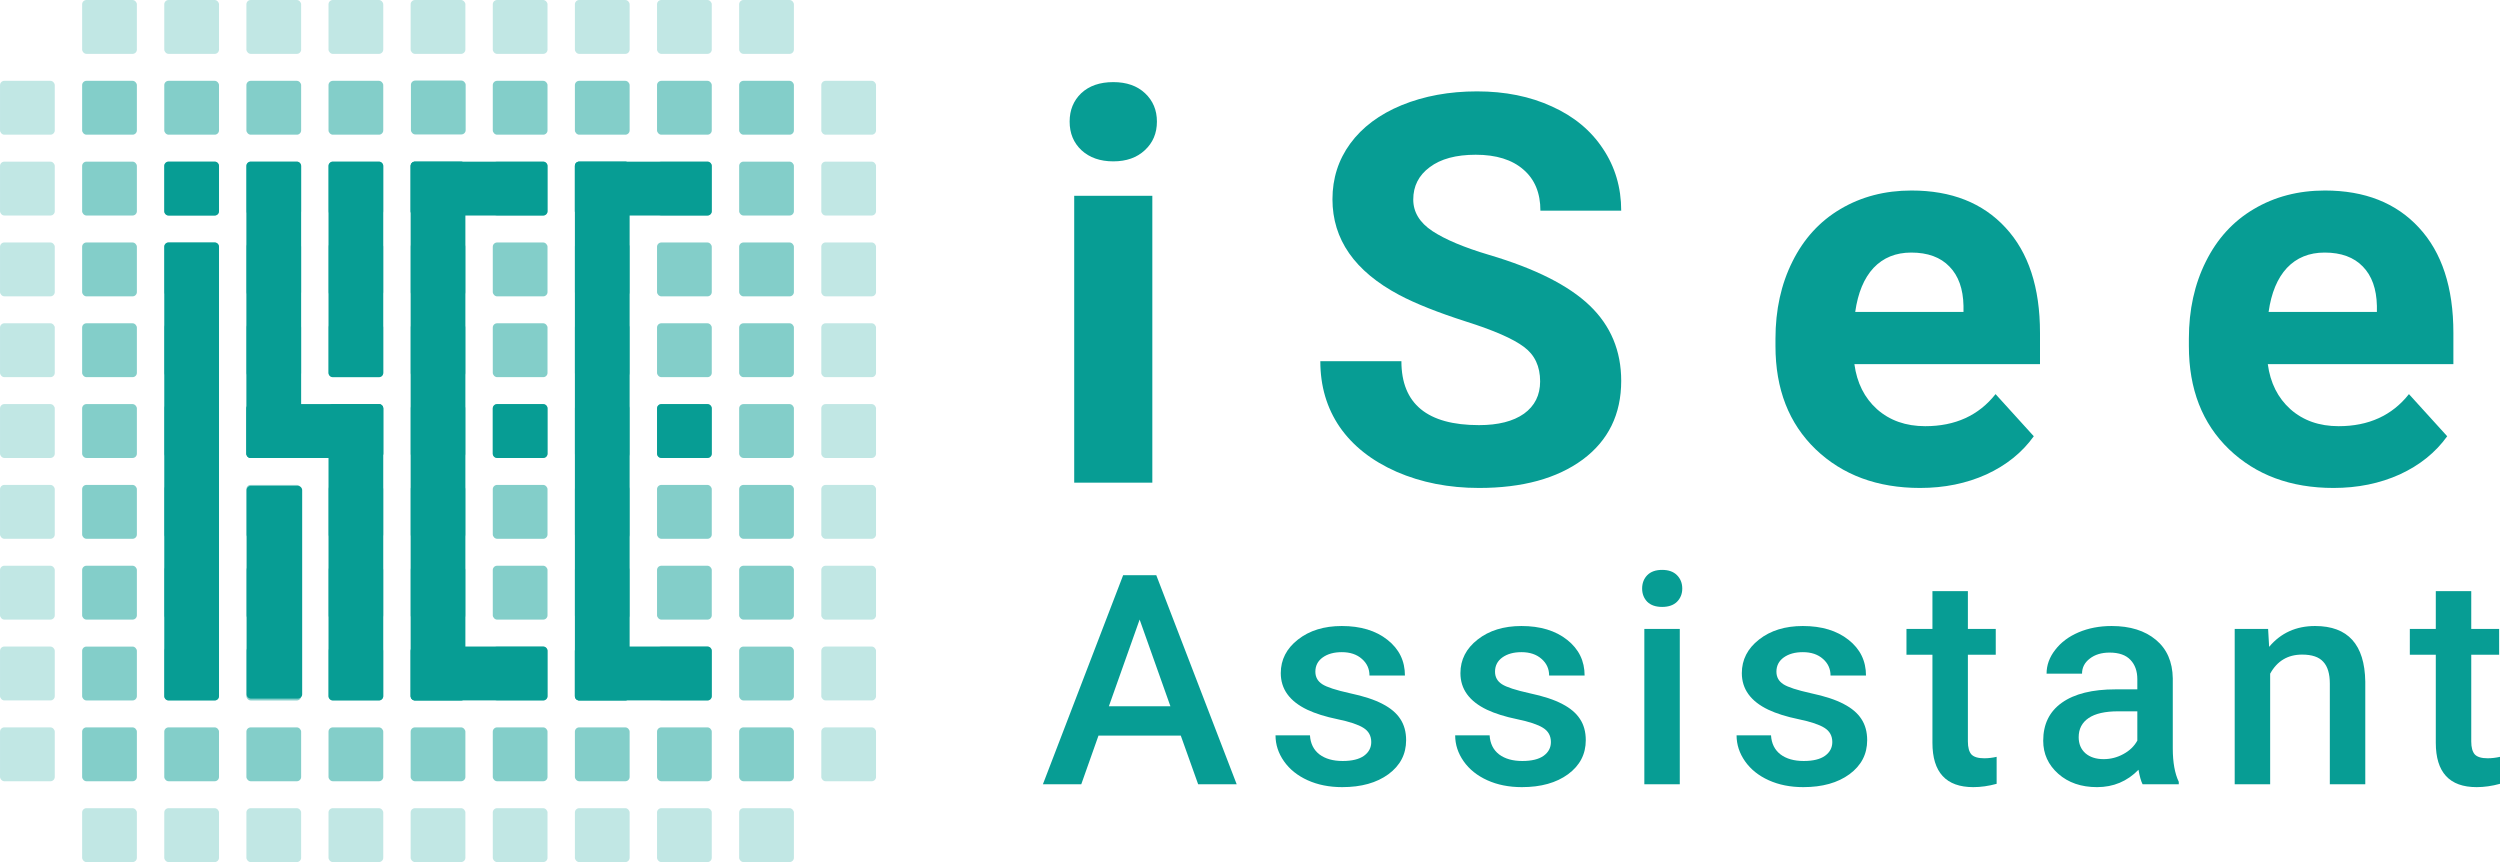 <svg width="116" height="40" viewBox="0 0 116 40" fill="none" xmlns="http://www.w3.org/2000/svg">
<path d="M53.468 22.395H49.843V9.086H53.468V22.395ZM49.631 5.642C49.631 5.109 49.81 4.671 50.168 4.326C50.535 3.982 51.031 3.81 51.656 3.81C52.272 3.81 52.764 3.982 53.13 4.326C53.497 4.671 53.681 5.109 53.681 5.642C53.681 6.184 53.493 6.626 53.118 6.971C52.751 7.315 52.264 7.487 51.656 7.487C51.047 7.487 50.556 7.315 50.181 6.971C49.814 6.626 49.631 6.184 49.631 5.642Z" fill="#079D94"/>
<path d="M71.462 17.696C71.462 16.999 71.212 16.466 70.712 16.097C70.212 15.72 69.312 15.326 68.013 14.916C66.713 14.498 65.683 14.088 64.925 13.687C62.859 12.588 61.826 11.108 61.826 9.246C61.826 8.279 62.1 7.418 62.651 6.663C63.209 5.901 64.004 5.306 65.038 4.88C66.079 4.454 67.246 4.24 68.537 4.24C69.837 4.24 70.996 4.474 72.012 4.941C73.029 5.401 73.816 6.052 74.374 6.897C74.941 7.742 75.224 8.701 75.224 9.775H71.475C71.475 8.955 71.212 8.32 70.687 7.869C70.162 7.41 69.425 7.18 68.475 7.18C67.558 7.18 66.846 7.373 66.338 7.758C65.829 8.135 65.575 8.635 65.575 9.259C65.575 9.841 65.871 10.329 66.463 10.722C67.063 11.116 67.942 11.485 69.1 11.829C71.233 12.461 72.787 13.244 73.762 14.178C74.737 15.113 75.224 16.278 75.224 17.672C75.224 19.221 74.629 20.439 73.437 21.325C72.245 22.202 70.641 22.641 68.625 22.641C67.225 22.641 65.95 22.39 64.8 21.89C63.65 21.382 62.771 20.689 62.163 19.812C61.563 18.934 61.263 17.918 61.263 16.761H65.025C65.025 18.738 66.225 19.726 68.625 19.726C69.516 19.726 70.212 19.549 70.712 19.197C71.212 18.836 71.462 18.336 71.462 17.696Z" fill="#079D94"/>
<path d="M89.094 22.641C87.111 22.641 85.494 22.042 84.244 20.845C83.003 19.648 82.382 18.053 82.382 16.06V15.716C82.382 14.379 82.644 13.186 83.169 12.137C83.694 11.079 84.436 10.267 85.394 9.701C86.361 9.127 87.461 8.84 88.694 8.84C90.544 8.84 91.998 9.414 93.056 10.562C94.123 11.71 94.656 13.338 94.656 15.445V16.897H86.044C86.161 17.766 86.511 18.463 87.094 18.988C87.686 19.512 88.431 19.775 89.331 19.775C90.723 19.775 91.81 19.279 92.594 18.287L94.368 20.242C93.827 20.997 93.094 21.587 92.169 22.013C91.244 22.431 90.219 22.641 89.094 22.641ZM88.681 11.719C87.965 11.719 87.382 11.956 86.931 12.432C86.49 12.908 86.207 13.588 86.082 14.474H91.106V14.191C91.09 13.404 90.873 12.797 90.456 12.37C90.04 11.936 89.448 11.719 88.681 11.719Z" fill="#079D94"/>
<path d="M108.275 22.641C106.292 22.641 104.676 22.042 103.426 20.845C102.184 19.648 101.564 18.053 101.564 16.06V15.716C101.564 14.379 101.826 13.186 102.351 12.137C102.876 11.079 103.617 10.267 104.576 9.701C105.542 9.127 106.642 8.84 107.875 8.84C109.725 8.84 111.179 9.414 112.238 10.562C113.304 11.71 113.837 13.338 113.837 15.445V16.897H105.226C105.342 17.766 105.692 18.463 106.276 18.988C106.867 19.512 107.613 19.775 108.513 19.775C109.904 19.775 110.992 19.279 111.775 18.287L113.55 20.242C113.008 20.997 112.275 21.587 111.35 22.013C110.425 22.431 109.4 22.641 108.275 22.641ZM107.863 11.719C107.146 11.719 106.563 11.956 106.113 12.432C105.671 12.908 105.388 13.588 105.263 14.474H110.288V14.191C110.271 13.404 110.054 12.797 109.638 12.37C109.221 11.936 108.63 11.719 107.863 11.719Z" fill="#079D94"/>
<path d="M54.788 34.131H50.97L50.171 36.389H48.391L52.114 26.689H53.651L57.382 36.389H55.594L54.788 34.131ZM51.451 32.772H54.308L52.879 28.748L51.451 32.772Z" fill="#079D94"/>
<path d="M63.626 34.431C63.626 34.142 63.504 33.922 63.26 33.771C63.021 33.62 62.621 33.487 62.062 33.371C61.502 33.256 61.035 33.109 60.66 32.932C59.839 32.541 59.428 31.974 59.428 31.233C59.428 30.611 59.694 30.091 60.227 29.674C60.76 29.256 61.437 29.047 62.258 29.047C63.134 29.047 63.84 29.261 64.377 29.687C64.919 30.113 65.189 30.666 65.189 31.346H63.544C63.544 31.035 63.427 30.777 63.192 30.573C62.958 30.364 62.646 30.26 62.258 30.26C61.897 30.26 61.601 30.342 61.371 30.507C61.145 30.671 61.033 30.891 61.033 31.166C61.033 31.415 61.139 31.608 61.351 31.746C61.563 31.884 61.992 32.023 62.637 32.166C63.282 32.303 63.788 32.47 64.154 32.665C64.524 32.856 64.797 33.087 64.973 33.358C65.153 33.629 65.244 33.958 65.244 34.344C65.244 34.993 64.971 35.519 64.424 35.923C63.878 36.323 63.163 36.523 62.278 36.523C61.678 36.523 61.143 36.416 60.674 36.203C60.204 35.99 59.839 35.697 59.577 35.323C59.315 34.95 59.184 34.548 59.184 34.118H60.782C60.805 34.499 60.951 34.795 61.222 35.004C61.493 35.208 61.852 35.31 62.299 35.31C62.732 35.31 63.061 35.23 63.287 35.07C63.513 34.906 63.626 34.693 63.626 34.431Z" fill="#079D94"/>
<path d="M71.962 34.431C71.962 34.142 71.84 33.922 71.596 33.771C71.357 33.62 70.957 33.487 70.398 33.371C69.838 33.256 69.371 33.109 68.996 32.932C68.175 32.541 67.764 31.974 67.764 31.233C67.764 30.611 68.03 30.091 68.563 29.674C69.096 29.256 69.773 29.047 70.594 29.047C71.47 29.047 72.176 29.261 72.713 29.687C73.255 30.113 73.526 30.666 73.526 31.346H71.88C71.88 31.035 71.763 30.777 71.528 30.573C71.294 30.364 70.982 30.26 70.594 30.26C70.233 30.26 69.937 30.342 69.707 30.507C69.481 30.671 69.369 30.891 69.369 31.166C69.369 31.415 69.475 31.608 69.687 31.746C69.899 31.884 70.328 32.023 70.973 32.166C71.619 32.303 72.124 32.47 72.49 32.665C72.86 32.856 73.133 33.087 73.309 33.358C73.49 33.629 73.58 33.958 73.58 34.344C73.58 34.993 73.307 35.519 72.76 35.923C72.214 36.323 71.499 36.523 70.614 36.523C70.014 36.523 69.479 36.416 69.01 36.203C68.54 35.99 68.175 35.697 67.913 35.323C67.651 34.95 67.52 34.548 67.52 34.118H69.118C69.141 34.499 69.287 34.795 69.558 35.004C69.829 35.208 70.188 35.31 70.635 35.31C71.068 35.31 71.397 35.23 71.623 35.07C71.849 34.906 71.962 34.693 71.962 34.431Z" fill="#079D94"/>
<path d="M77.942 36.389H76.297V29.181H77.942V36.389ZM76.195 27.309C76.195 27.06 76.274 26.853 76.432 26.689C76.594 26.525 76.825 26.443 77.123 26.443C77.42 26.443 77.651 26.525 77.813 26.689C77.976 26.853 78.057 27.06 78.057 27.309C78.057 27.553 77.976 27.757 77.813 27.922C77.651 28.081 77.42 28.161 77.123 28.161C76.825 28.161 76.594 28.081 76.432 27.922C76.274 27.757 76.195 27.553 76.195 27.309Z" fill="#079D94"/>
<path d="M85.019 34.431C85.019 34.142 84.897 33.922 84.653 33.771C84.414 33.62 84.014 33.487 83.455 33.371C82.895 33.256 82.428 33.109 82.053 32.932C81.232 32.541 80.821 31.974 80.821 31.233C80.821 30.611 81.087 30.091 81.62 29.674C82.153 29.256 82.829 29.047 83.651 29.047C84.527 29.047 85.233 29.261 85.77 29.687C86.312 30.113 86.582 30.666 86.582 31.346H84.937C84.937 31.035 84.82 30.777 84.585 30.573C84.351 30.364 84.039 30.26 83.651 30.26C83.29 30.26 82.994 30.342 82.764 30.507C82.538 30.671 82.426 30.891 82.426 31.166C82.426 31.415 82.532 31.608 82.744 31.746C82.956 31.884 83.385 32.023 84.03 32.166C84.675 32.303 85.181 32.47 85.547 32.665C85.917 32.856 86.19 33.087 86.366 33.358C86.546 33.629 86.637 33.958 86.637 34.344C86.637 34.993 86.364 35.519 85.817 35.923C85.271 36.323 84.556 36.523 83.671 36.523C83.071 36.523 82.536 36.416 82.067 36.203C81.597 35.99 81.232 35.697 80.97 35.323C80.708 34.95 80.577 34.548 80.577 34.118H82.175C82.198 34.499 82.344 34.795 82.615 35.004C82.886 35.208 83.245 35.31 83.692 35.31C84.125 35.31 84.454 35.23 84.68 35.07C84.906 34.906 85.019 34.693 85.019 34.431Z" fill="#079D94"/>
<path d="M91.31 27.429V29.181H92.603V30.38H91.31V34.404C91.31 34.679 91.364 34.879 91.472 35.004C91.585 35.124 91.784 35.184 92.068 35.184C92.258 35.184 92.45 35.161 92.644 35.117V36.369C92.269 36.472 91.908 36.523 91.561 36.523C90.297 36.523 89.665 35.836 89.665 34.464V30.38H88.46V29.181H89.665V27.429H91.31Z" fill="#079D94"/>
<path d="M99.416 36.389C99.344 36.252 99.281 36.027 99.226 35.717C98.703 36.254 98.062 36.523 97.304 36.523C96.568 36.523 95.968 36.316 95.503 35.903C95.038 35.49 94.805 34.979 94.805 34.371C94.805 33.602 95.094 33.014 95.672 32.605C96.254 32.192 97.085 31.986 98.163 31.986H99.172V31.513C99.172 31.14 99.066 30.842 98.854 30.62C98.642 30.393 98.319 30.28 97.886 30.28C97.511 30.28 97.204 30.373 96.965 30.56C96.726 30.742 96.606 30.975 96.606 31.259H94.961C94.961 30.864 95.094 30.495 95.361 30.154C95.627 29.807 95.988 29.536 96.444 29.341C96.904 29.145 97.416 29.047 97.981 29.047C98.838 29.047 99.522 29.261 100.032 29.687C100.542 30.109 100.804 30.704 100.817 31.473V34.724C100.817 35.372 100.91 35.89 101.095 36.276V36.389H99.416ZM97.608 35.224C97.933 35.224 98.238 35.146 98.522 34.99C98.811 34.835 99.028 34.626 99.172 34.364V33.005H98.285C97.676 33.005 97.218 33.109 96.911 33.318C96.604 33.527 96.451 33.822 96.451 34.204C96.451 34.515 96.554 34.764 96.762 34.95C96.974 35.133 97.256 35.224 97.608 35.224Z" fill="#079D94"/>
<path d="M105.24 29.181L105.288 30.014C105.829 29.369 106.54 29.047 107.42 29.047C108.946 29.047 109.722 29.907 109.749 31.626V36.389H108.104V31.719C108.104 31.262 108.003 30.924 107.799 30.706C107.601 30.484 107.274 30.373 106.818 30.373C106.154 30.373 105.66 30.669 105.335 31.259V36.389H103.69V29.181H105.24Z" fill="#079D94"/>
<path d="M114.666 27.429V29.181H115.96V30.38H114.666V34.404C114.666 34.679 114.721 34.879 114.829 35.004C114.942 35.124 115.14 35.184 115.425 35.184C115.614 35.184 115.806 35.161 116 35.117V36.369C115.626 36.472 115.264 36.523 114.917 36.523C113.653 36.523 113.021 35.836 113.021 34.464V30.38H111.816V29.181H113.021V27.429H114.666Z" fill="#079D94"/>
<g opacity="0.5">
<g opacity="0.5">
<rect x="6.351" y="2.5" width="2.54" height="2.5" rx="0.2" transform="rotate(-180 6.351 2.5)" fill="#079D94"/>
<rect x="10.162" y="2.5" width="2.54" height="2.5" rx="0.2" transform="rotate(-180 10.162 2.5)" fill="#079D94"/>
<rect x="13.973" y="2.5" width="2.54" height="2.5" rx="0.2" transform="rotate(-180 13.973 2.5)" fill="#079D94"/>
<rect x="17.783" y="2.5" width="2.54" height="2.5" rx="0.2" transform="rotate(-180 17.783 2.5)" fill="#079D94"/>
<rect x="21.594" y="2.5" width="2.54" height="2.5" rx="0.2" transform="rotate(-180 21.594 2.5)" fill="#079D94"/>
<rect x="25.405" y="2.5" width="2.54" height="2.5" rx="0.2" transform="rotate(-180 25.405 2.5)" fill="#079D94"/>
<rect x="29.215" y="2.5" width="2.54" height="2.5" rx="0.2" transform="rotate(-180 29.215 2.5)" fill="#079D94"/>
<rect x="33.026" y="2.5" width="2.54" height="2.5" rx="0.2" transform="rotate(-180 33.026 2.5)" fill="#079D94"/>
<rect x="36.837" y="2.5" width="2.54" height="2.5" rx="0.2" transform="rotate(-180 36.837 2.5)" fill="#079D94"/>
</g>
<rect x="6.351" y="6.25" width="2.54" height="2.5" rx="0.2" transform="rotate(-180 6.351 6.25)" fill="#079D94"/>
<rect x="10.162" y="6.25" width="2.54" height="2.5" rx="0.2" transform="rotate(-180 10.162 6.25)" fill="#079D94"/>
<rect x="13.973" y="6.25" width="2.54" height="2.5" rx="0.2" transform="rotate(-180 13.973 6.25)" fill="#079D94"/>
<rect x="17.783" y="6.25" width="2.54" height="2.5" rx="0.2" transform="rotate(-180 17.783 6.25)" fill="#079D94"/>
<rect x="21.607" y="6.238" width="2.54" height="2.5" rx="0.2" transform="rotate(-180 21.607 6.238)" fill="#079D94"/>
<rect x="25.405" y="6.25" width="2.54" height="2.5" rx="0.2" transform="rotate(-180 25.405 6.25)" fill="#079D94"/>
<rect x="29.215" y="6.25" width="2.54" height="2.5" rx="0.2" transform="rotate(-180 29.215 6.25)" fill="#079D94"/>
<rect x="33.026" y="6.25" width="2.54" height="2.5" rx="0.2" transform="rotate(-180 33.026 6.25)" fill="#079D94"/>
<rect x="36.837" y="6.25" width="2.54" height="2.5" rx="0.2" transform="rotate(-180 36.837 6.25)" fill="#079D94"/>
<rect x="6.351" y="10" width="2.54" height="2.5" rx="0.2" transform="rotate(-180 6.351 10)" fill="#079D94"/>
<rect x="10.162" y="10" width="2.54" height="2.5" rx="0.2" transform="rotate(-180 10.162 10)" fill="#079D94"/>
<rect x="13.973" y="10" width="2.54" height="2.5" rx="0.2" transform="rotate(-180 13.973 10)" fill="#079D94"/>
<rect x="17.783" y="10" width="2.54" height="2.5" rx="0.2" transform="rotate(-180 17.783 10)" fill="#079D94"/>
<rect x="21.594" y="10" width="2.54" height="2.5" rx="0.2" transform="rotate(-180 21.594 10)" fill="#079D94"/>
<rect x="25.405" y="10" width="2.54" height="2.5" rx="0.2" transform="rotate(-180 25.405 10)" fill="#079D94"/>
<rect x="29.215" y="10" width="2.54" height="2.5" rx="0.2" transform="rotate(-180 29.215 10)" fill="#079D94"/>
<rect x="33.026" y="10" width="2.54" height="2.5" rx="0.2" transform="rotate(-180 33.026 10)" fill="#079D94"/>
<rect x="36.837" y="10" width="2.54" height="2.5" rx="0.2" transform="rotate(-180 36.837 10)" fill="#079D94"/>
<rect x="6.351" y="13.751" width="2.54" height="2.5" rx="0.2" transform="rotate(-180 6.351 13.751)" fill="#079D94"/>
<rect x="10.162" y="13.751" width="2.54" height="2.5" rx="0.2" transform="rotate(-180 10.162 13.751)" fill="#079D94"/>
<rect x="13.973" y="13.751" width="2.54" height="2.5" rx="0.2" transform="rotate(-180 13.973 13.751)" fill="#079D94"/>
<rect x="17.783" y="13.751" width="2.54" height="2.5" rx="0.2" transform="rotate(-180 17.783 13.751)" fill="#079D94"/>
<rect x="21.594" y="13.751" width="2.54" height="2.5" rx="0.2" transform="rotate(-180 21.594 13.751)" fill="#079D94"/>
<rect x="25.405" y="13.751" width="2.54" height="2.5" rx="0.2" transform="rotate(-180 25.405 13.751)" fill="#079D94"/>
<rect x="29.215" y="13.751" width="2.54" height="2.5" rx="0.2" transform="rotate(-180 29.215 13.751)" fill="#079D94"/>
<rect x="33.026" y="13.751" width="2.54" height="2.5" rx="0.2" transform="rotate(-180 33.026 13.751)" fill="#079D94"/>
<rect x="36.837" y="13.751" width="2.54" height="2.5" rx="0.2" transform="rotate(-180 36.837 13.751)" fill="#079D94"/>
<rect x="6.351" y="17.5" width="2.54" height="2.5" rx="0.2" transform="rotate(-180 6.351 17.5)" fill="#079D94"/>
<rect x="10.162" y="17.5" width="2.54" height="2.5" rx="0.2" transform="rotate(-180 10.162 17.5)" fill="#079D94"/>
<rect x="13.973" y="17.5" width="2.54" height="2.5" rx="0.2" transform="rotate(-180 13.973 17.5)" fill="#079D94"/>
<rect x="17.783" y="17.5" width="2.54" height="2.5" rx="0.2" transform="rotate(-180 17.783 17.5)" fill="#079D94"/>
<rect x="21.594" y="17.5" width="2.54" height="2.5" rx="0.2" transform="rotate(-180 21.594 17.5)" fill="#079D94"/>
<rect x="25.405" y="17.5" width="2.54" height="2.5" rx="0.2" transform="rotate(-180 25.405 17.5)" fill="#079D94"/>
<rect x="29.215" y="17.5" width="2.54" height="2.5" rx="0.2" transform="rotate(-180 29.215 17.5)" fill="#079D94"/>
<rect x="33.026" y="17.5" width="2.54" height="2.5" rx="0.2" transform="rotate(-180 33.026 17.5)" fill="#079D94"/>
<rect x="36.837" y="17.5" width="2.54" height="2.5" rx="0.2" transform="rotate(-180 36.837 17.5)" fill="#079D94"/>
<rect x="6.351" y="21.25" width="2.54" height="2.5" rx="0.2" transform="rotate(-180 6.351 21.25)" fill="#079D94"/>
<rect x="10.162" y="21.25" width="2.54" height="2.5" rx="0.2" transform="rotate(-180 10.162 21.25)" fill="#079D94"/>
<rect x="13.973" y="21.25" width="2.54" height="2.5" rx="0.2" transform="rotate(-180 13.973 21.25)" fill="#079D94"/>
<rect x="17.783" y="21.25" width="2.54" height="2.5" rx="0.2" transform="rotate(-180 17.783 21.25)" fill="#079D94"/>
<rect x="21.594" y="21.25" width="2.54" height="2.5" rx="0.2" transform="rotate(-180 21.594 21.25)" fill="#079D94"/>
<rect x="25.405" y="21.25" width="2.54" height="2.5" rx="0.2" transform="rotate(-180 25.405 21.25)" fill="#079D94"/>
<rect x="29.215" y="21.25" width="2.54" height="2.5" rx="0.2" transform="rotate(-180 29.215 21.25)" fill="#079D94"/>
<rect x="33.026" y="21.25" width="2.54" height="2.5" rx="0.2" transform="rotate(-180 33.026 21.25)" fill="#079D94"/>
<rect x="36.837" y="21.25" width="2.54" height="2.5" rx="0.2" transform="rotate(-180 36.837 21.25)" fill="#079D94"/>
<rect x="6.351" y="25" width="2.54" height="2.5" rx="0.2" transform="rotate(-180 6.351 25)" fill="#079D94"/>
<rect x="10.162" y="25" width="2.54" height="2.5" rx="0.2" transform="rotate(-180 10.162 25)" fill="#079D94"/>
<rect x="13.973" y="25" width="2.54" height="2.5" rx="0.2" transform="rotate(-180 13.973 25)" fill="#079D94"/>
<rect x="17.783" y="25" width="2.54" height="2.5" rx="0.2" transform="rotate(-180 17.783 25)" fill="#079D94"/>
<rect x="21.594" y="25" width="2.54" height="2.5" rx="0.2" transform="rotate(-180 21.594 25)" fill="#079D94"/>
<rect x="25.405" y="25" width="2.54" height="2.5" rx="0.2" transform="rotate(-180 25.405 25)" fill="#079D94"/>
<rect x="29.215" y="25" width="2.54" height="2.5" rx="0.2" transform="rotate(-180 29.215 25)" fill="#079D94"/>
<rect x="33.026" y="25" width="2.54" height="2.5" rx="0.2" transform="rotate(-180 33.026 25)" fill="#079D94"/>
<rect x="36.837" y="25" width="2.54" height="2.5" rx="0.2" transform="rotate(-180 36.837 25)" fill="#079D94"/>
<rect x="6.351" y="28.75" width="2.54" height="2.5" rx="0.2" transform="rotate(-180 6.351 28.75)" fill="#079D94"/>
<rect x="10.162" y="28.75" width="2.54" height="2.5" rx="0.2" transform="rotate(-180 10.162 28.75)" fill="#079D94"/>
<rect x="13.973" y="28.75" width="2.54" height="2.5" rx="0.2" transform="rotate(-180 13.973 28.75)" fill="#079D94"/>
<rect x="17.783" y="28.75" width="2.54" height="2.5" rx="0.2" transform="rotate(-180 17.783 28.75)" fill="#079D94"/>
<rect x="21.594" y="28.75" width="2.54" height="2.5" rx="0.2" transform="rotate(-180 21.594 28.75)" fill="#079D94"/>
<rect x="25.405" y="28.75" width="2.54" height="2.5" rx="0.2" transform="rotate(-180 25.405 28.75)" fill="#079D94"/>
<rect x="29.215" y="28.75" width="2.54" height="2.5" rx="0.2" transform="rotate(-180 29.215 28.75)" fill="#079D94"/>
<rect x="33.026" y="28.75" width="2.54" height="2.5" rx="0.2" transform="rotate(-180 33.026 28.75)" fill="#079D94"/>
<rect x="36.837" y="28.75" width="2.54" height="2.5" rx="0.2" transform="rotate(-180 36.837 28.75)" fill="#079D94"/>
<rect x="6.351" y="32.501" width="2.54" height="2.5" rx="0.2" transform="rotate(-180 6.351 32.501)" fill="#079D94"/>
<rect x="10.162" y="32.501" width="2.54" height="2.5" rx="0.2" transform="rotate(-180 10.162 32.501)" fill="#079D94"/>
<rect x="13.973" y="32.501" width="2.54" height="2.5" rx="0.2" transform="rotate(-180 13.973 32.501)" fill="#079D94"/>
<rect x="17.783" y="32.501" width="2.54" height="2.5" rx="0.2" transform="rotate(-180 17.783 32.501)" fill="#079D94"/>
<rect x="21.594" y="32.501" width="2.54" height="2.5" rx="0.2" transform="rotate(-180 21.594 32.501)" fill="#079D94"/>
<rect x="25.405" y="32.501" width="2.54" height="2.5" rx="0.2" transform="rotate(-180 25.405 32.501)" fill="#079D94"/>
<rect x="29.215" y="32.501" width="2.54" height="2.5" rx="0.2" transform="rotate(-180 29.215 32.501)" fill="#079D94"/>
<rect x="33.026" y="32.501" width="2.54" height="2.5" rx="0.2" transform="rotate(-180 33.026 32.501)" fill="#079D94"/>
<rect x="36.837" y="32.501" width="2.54" height="2.5" rx="0.2" transform="rotate(-180 36.837 32.501)" fill="#079D94"/>
<g opacity="0.5">
<rect x="2.541" y="6.25" width="2.54" height="2.5" rx="0.2" transform="rotate(-180 2.541 6.25)" fill="#079D94"/>
<rect x="2.541" y="10" width="2.54" height="2.5" rx="0.2" transform="rotate(-180 2.541 10)" fill="#079D94"/>
<rect x="2.541" y="13.75" width="2.54" height="2.5" rx="0.2" transform="rotate(-180 2.541 13.75)" fill="#079D94"/>
<rect x="2.541" y="17.5" width="2.54" height="2.5" rx="0.2" transform="rotate(-180 2.541 17.5)" fill="#079D94"/>
<rect x="2.541" y="21.25" width="2.54" height="2.5" rx="0.2" transform="rotate(-180 2.541 21.25)" fill="#079D94"/>
<rect x="2.541" y="25" width="2.54" height="2.5" rx="0.2" transform="rotate(-180 2.541 25)" fill="#079D94"/>
<rect x="2.541" y="28.75" width="2.54" height="2.5" rx="0.2" transform="rotate(-180 2.541 28.75)" fill="#079D94"/>
<rect x="2.541" y="32.5" width="2.54" height="2.5" rx="0.2" transform="rotate(-180 2.541 32.5)" fill="#079D94"/>
<rect x="2.541" y="36.25" width="2.54" height="2.5" rx="0.2" transform="rotate(-180 2.541 36.25)" fill="#079D94"/>
</g>
<rect x="6.351" y="36.25" width="2.54" height="2.5" rx="0.2" transform="rotate(-180 6.351 36.25)" fill="#079D94"/>
<rect x="10.162" y="36.25" width="2.54" height="2.5" rx="0.2" transform="rotate(-180 10.162 36.25)" fill="#079D94"/>
<rect x="13.973" y="36.25" width="2.54" height="2.5" rx="0.2" transform="rotate(-180 13.973 36.25)" fill="#079D94"/>
<rect x="17.783" y="36.25" width="2.54" height="2.5" rx="0.2" transform="rotate(-180 17.783 36.25)" fill="#079D94"/>
<rect x="21.594" y="36.25" width="2.54" height="2.5" rx="0.2" transform="rotate(-180 21.594 36.25)" fill="#079D94"/>
<rect x="25.405" y="36.25" width="2.54" height="2.5" rx="0.2" transform="rotate(-180 25.405 36.25)" fill="#079D94"/>
<rect x="29.215" y="36.25" width="2.54" height="2.5" rx="0.2" transform="rotate(-180 29.215 36.25)" fill="#079D94"/>
<rect x="33.026" y="36.25" width="2.54" height="2.5" rx="0.2" transform="rotate(-180 33.026 36.25)" fill="#079D94"/>
<rect x="36.837" y="36.25" width="2.54" height="2.5" rx="0.2" transform="rotate(-180 36.837 36.25)" fill="#079D94"/>
<g opacity="0.5">
<rect x="40.648" y="6.25" width="2.54" height="2.5" rx="0.2" transform="rotate(-180 40.648 6.25)" fill="#079D94"/>
<rect x="40.648" y="10" width="2.54" height="2.5" rx="0.2" transform="rotate(-180 40.648 10)" fill="#079D94"/>
<rect x="40.648" y="13.75" width="2.54" height="2.5" rx="0.2" transform="rotate(-180 40.648 13.75)" fill="#079D94"/>
<rect x="40.648" y="17.5" width="2.54" height="2.5" rx="0.2" transform="rotate(-180 40.648 17.5)" fill="#079D94"/>
<rect x="40.648" y="21.25" width="2.54" height="2.5" rx="0.2" transform="rotate(-180 40.648 21.25)" fill="#079D94"/>
<rect x="40.648" y="25" width="2.54" height="2.5" rx="0.2" transform="rotate(-180 40.648 25)" fill="#079D94"/>
<rect x="40.648" y="28.75" width="2.54" height="2.5" rx="0.2" transform="rotate(-180 40.648 28.75)" fill="#079D94"/>
<rect x="40.648" y="32.5" width="2.54" height="2.5" rx="0.2" transform="rotate(-180 40.648 32.5)" fill="#079D94"/>
<rect x="40.648" y="36.25" width="2.54" height="2.5" rx="0.2" transform="rotate(-180 40.648 36.25)" fill="#079D94"/>
</g>
<g opacity="0.5">
<rect x="6.351" y="40" width="2.54" height="2.5" rx="0.2" transform="rotate(-180 6.351 40)" fill="#079D94"/>
<rect x="10.162" y="40" width="2.54" height="2.5" rx="0.2" transform="rotate(-180 10.162 40)" fill="#079D94"/>
<rect x="13.973" y="40" width="2.54" height="2.5" rx="0.2" transform="rotate(-180 13.973 40)" fill="#079D94"/>
<rect x="17.783" y="40" width="2.54" height="2.5" rx="0.2" transform="rotate(-180 17.783 40)" fill="#079D94"/>
<rect x="21.594" y="40" width="2.54" height="2.5" rx="0.2" transform="rotate(-180 21.594 40)" fill="#079D94"/>
<rect x="25.405" y="40" width="2.54" height="2.5" rx="0.2" transform="rotate(-180 25.405 40)" fill="#079D94"/>
<rect x="29.215" y="40" width="2.54" height="2.5" rx="0.2" transform="rotate(-180 29.215 40)" fill="#079D94"/>
<rect x="33.026" y="40" width="2.54" height="2.5" rx="0.2" transform="rotate(-180 33.026 40)" fill="#079D94"/>
<rect x="36.837" y="40" width="2.54" height="2.5" rx="0.2" transform="rotate(-180 36.837 40)" fill="#079D94"/>
</g>
</g>
<path d="M10.162 9.8C10.162 9.91 10.073 10 9.962 10L7.822 10C7.711 10 7.622 9.91 7.622 9.8L7.622 7.7C7.622 7.589 7.711 7.5 7.822 7.5L9.962 7.5C10.073 7.5 10.162 7.589 10.162 7.7L10.162 9.8Z" fill="#079D94"/>
<path d="M10.162 32.3C10.162 32.41 10.073 32.5 9.962 32.5L7.822 32.5C7.711 32.5 7.622 32.41 7.622 32.3L7.622 11.45C7.622 11.339 7.711 11.25 7.822 11.25L9.962 11.25C10.073 11.25 10.162 11.339 10.162 11.45L10.162 32.3Z" fill="#079D94"/>
<path d="M13.973 21.05C13.973 21.16 13.883 21.25 13.773 21.25L11.632 21.25C11.522 21.25 11.432 21.16 11.432 21.05L11.432 7.7C11.432 7.589 11.522 7.5 11.632 7.5L13.773 7.5C13.883 7.5 13.973 7.589 13.973 7.7L13.973 21.05Z" fill="#079D94"/>
<path d="M21.594 32.3C21.594 32.41 21.505 32.5 21.394 32.5L19.254 32.5C19.143 32.5 19.054 32.41 19.054 32.3L19.054 7.7C19.054 7.589 19.143 7.5 19.254 7.5L21.394 7.5C21.505 7.5 21.594 7.589 21.594 7.7L21.594 32.3Z" fill="#079D94"/>
<path d="M29.215 32.3C29.215 32.41 29.126 32.5 29.015 32.5L26.875 32.5C26.764 32.5 26.675 32.41 26.675 32.3L26.675 7.7C26.675 7.589 26.764 7.5 26.875 7.5L29.015 7.5C29.126 7.5 29.215 7.589 29.215 7.7L29.215 32.3Z" fill="#079D94"/>
<path d="M17.783 17.3C17.783 17.411 17.694 17.5 17.583 17.5L15.443 17.5C15.332 17.5 15.243 17.411 15.243 17.3L15.243 7.7C15.243 7.59 15.332 7.5 15.443 7.5L17.583 7.5C17.694 7.5 17.783 7.59 17.783 7.7L17.783 17.3Z" fill="#079D94"/>
<path d="M14.021 32.215C14.021 32.325 13.931 32.415 13.82 32.415L11.642 32.415C11.531 32.415 11.442 32.325 11.442 32.215L11.442 22.746C11.442 22.636 11.531 22.546 11.642 22.546L13.82 22.546C13.931 22.546 14.021 22.636 14.021 22.746L14.021 32.215Z" fill="#079D94"/>
<path d="M17.583 18.75C17.694 18.75 17.783 18.84 17.783 18.95L17.783 21.05C17.783 21.161 17.694 21.25 17.583 21.25L11.632 21.25C11.521 21.25 11.432 21.161 11.432 21.05L11.432 18.95C11.432 18.84 11.521 18.75 11.632 18.75L17.583 18.75Z" fill="#079D94"/>
<path d="M25.205 7.5C25.315 7.5 25.405 7.589 25.405 7.7L25.405 9.8C25.405 9.91 25.315 10 25.205 10L19.254 10C19.143 10 19.054 9.91 19.054 9.8L19.054 7.7C19.054 7.589 19.143 7.5 19.254 7.5L25.205 7.5Z" fill="#079D94"/>
<path d="M32.826 7.5C32.937 7.5 33.026 7.589 33.026 7.7L33.026 9.8C33.026 9.91 32.937 10 32.826 10L26.875 10C26.765 10 26.675 9.91 26.675 9.8L26.675 7.7C26.675 7.589 26.765 7.5 26.875 7.5L32.826 7.5Z" fill="#079D94"/>
<path d="M25.205 18.75C25.315 18.75 25.405 18.84 25.405 18.95L25.405 21.05C25.405 21.161 25.315 21.25 25.205 21.25L23.064 21.25C22.954 21.25 22.864 21.161 22.864 21.05L22.864 18.95C22.864 18.84 22.954 18.75 23.064 18.75L25.205 18.75Z" fill="#079D94"/>
<path d="M32.826 18.75C32.937 18.75 33.026 18.84 33.026 18.95L33.026 21.05C33.026 21.161 32.937 21.25 32.826 21.25L30.686 21.25C30.575 21.25 30.486 21.161 30.486 21.05L30.486 18.95C30.486 18.84 30.575 18.75 30.686 18.75L32.826 18.75Z" fill="#079D94"/>
<path d="M25.205 30C25.315 30 25.405 30.089 25.405 30.2L25.405 32.3C25.405 32.41 25.315 32.5 25.205 32.5L19.254 32.5C19.143 32.5 19.054 32.41 19.054 32.3L19.054 30.2C19.054 30.089 19.143 30 19.254 30L25.205 30Z" fill="#079D94"/>
<path d="M32.826 30C32.937 30 33.026 30.089 33.026 30.2L33.026 32.3C33.026 32.41 32.937 32.5 32.826 32.5L26.875 32.5C26.765 32.5 26.675 32.41 26.675 32.3L26.675 30.2C26.675 30.089 26.765 30 26.875 30L32.826 30Z" fill="#079D94"/>
<path d="M17.783 32.3C17.783 32.41 17.694 32.5 17.583 32.5L15.443 32.5C15.332 32.5 15.243 32.41 15.243 32.3L15.243 18.95C15.243 18.839 15.332 18.75 15.443 18.75L17.583 18.75C17.694 18.75 17.783 18.839 17.783 18.95L17.783 32.3Z" fill="#079D94"/>
</svg>
